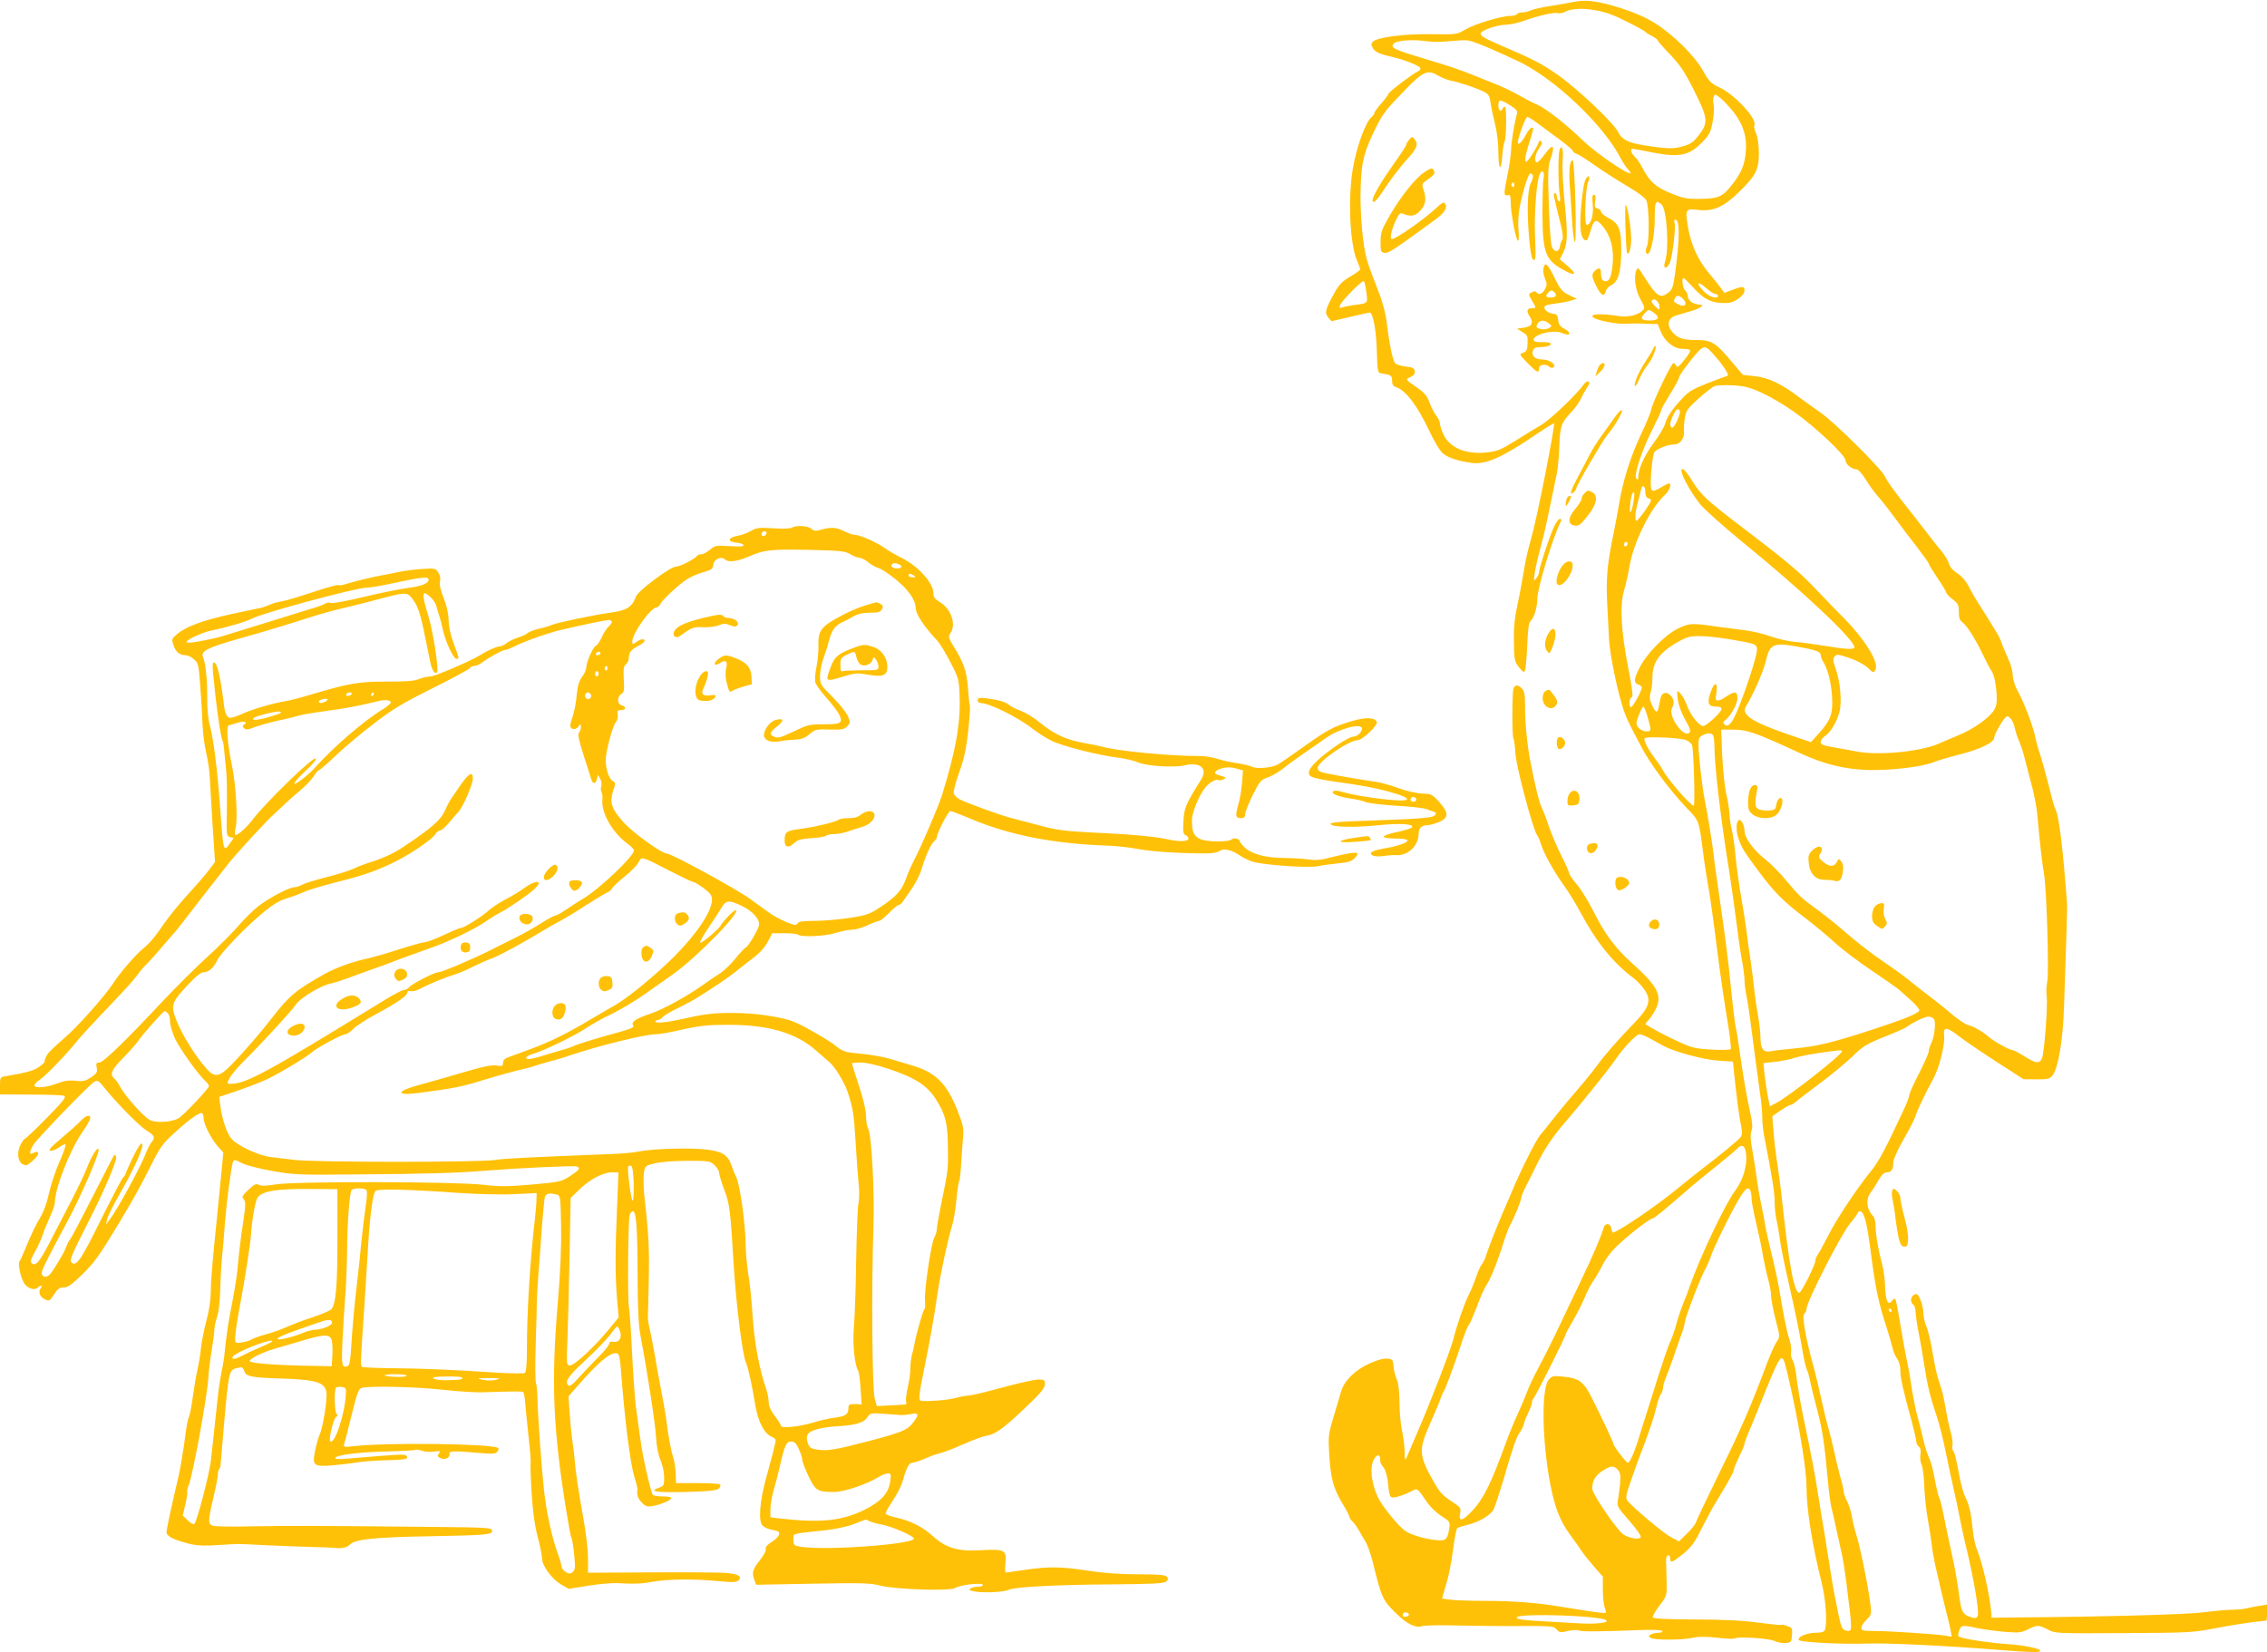 <?xml version="1.0" standalone="no"?>
<!DOCTYPE svg PUBLIC "-//W3C//DTD SVG 20010904//EN"
 "http://www.w3.org/TR/2001/REC-SVG-20010904/DTD/svg10.dtd">
<svg version="1.0" xmlns="http://www.w3.org/2000/svg"
 width="1280pt" height="933pt" viewBox="0 0 1280 933"
 preserveAspectRatio="xMidYMid meet">
<g transform="translate(0,933) scale(0.1,-0.1)"
fill="#ffc107" stroke="none">
<path d="M8895 9321 c-22 -5 -83 -15 -136 -24 -54 -8 -106 -20 -117 -26 -12
-6 -32 -11 -46 -11 -14 0 -28 -4 -31 -10 -3 -5 -21 -10 -38 -10 -51 0 -201
-46 -254 -77 -47 -28 -50 -28 -193 -26 -150 2 -302 -17 -328 -42 -11 -10 -11
-17 -2 -34 12 -24 38 -36 109 -52 69 -15 161 -52 161 -65 0 -7 -6 -14 -14 -17
-24 -9 -166 -117 -166 -126 0 -4 -18 -29 -40 -54 -22 -25 -40 -49 -40 -55 0
-5 -7 -15 -16 -23 -34 -28 -86 -171 -106 -294 -28 -169 -16 -422 23 -514 10
-24 19 -47 19 -52 0 -4 -25 -23 -57 -41 -45 -27 -63 -45 -89 -93 -51 -92 -56
-110 -35 -137 l19 -22 103 24 c57 14 108 25 113 25 18 0 37 -101 40 -220 3
-108 5 -120 22 -123 59 -9 64 -12 64 -42 0 -20 6 -31 20 -35 56 -18 121 -102
190 -248 23 -49 53 -101 67 -117 24 -30 85 -52 173 -64 77 -11 173 31 359 158
56 38 103 67 105 65 8 -10 -98 -547 -128 -647 -14 -46 -33 -127 -41 -180 -9
-54 -25 -142 -37 -197 -16 -73 -22 -129 -20 -209 1 -101 3 -111 28 -143 20
-26 29 -32 34 -22 4 8 10 72 13 143 4 99 9 132 20 141 18 13 37 77 37 123 0
60 89 353 132 435 6 12 5 17 -5 17 -7 0 -23 -23 -36 -52 -28 -64 -81 -227 -81
-248 0 -9 -7 -25 -16 -36 -14 -18 -15 -16 -9 26 3 25 17 88 31 140 26 99 28
107 64 280 12 58 26 125 31 150 5 25 11 90 13 145 4 118 11 137 66 196 23 24
49 60 57 79 9 19 24 47 34 62 13 18 16 29 8 33 -6 4 -17 -2 -24 -12 -41 -59
-191 -202 -242 -232 -32 -19 -100 -60 -150 -92 -81 -50 -101 -58 -161 -64
-117 -12 -206 26 -242 102 -11 24 -20 51 -20 62 0 10 -10 30 -21 45 -12 15
-29 48 -38 74 -13 36 -28 54 -68 82 -70 48 -69 48 -39 61 19 9 26 19 24 33 -2
17 -12 22 -50 26 -27 3 -54 12 -60 18 -14 14 -33 105 -48 229 -6 51 -23 116
-44 170 -54 138 -67 175 -77 223 -19 90 -31 258 -26 380 4 139 20 197 86 330
41 82 57 102 178 226 92 93 116 102 177 65 17 -10 47 -22 66 -26 50 -10 138
-39 182 -60 33 -16 38 -24 44 -64 3 -25 15 -79 25 -120 11 -44 19 -109 19
-157 0 -102 16 -119 22 -25 3 37 9 74 13 81 10 17 13 190 3 196 -5 3 -11 -2
-14 -10 -8 -22 -24 -10 -24 18 0 36 9 37 62 4 41 -25 48 -34 43 -52 -13 -41
-33 -162 -33 -201 -1 -22 -7 -74 -15 -115 -30 -150 -30 -147 6 -141 4 0 7 -20
7 -45 0 -57 30 -214 41 -214 5 0 6 27 3 59 -4 33 -1 89 6 128 16 86 49 193 60
193 19 0 20 -21 4 -52 -20 -39 -24 -163 -9 -327 7 -74 14 -106 24 -109 12 -4
13 18 8 141 -5 134 10 318 29 348 14 24 26 6 19 -28 -4 -21 -6 -114 -6 -207 2
-223 17 -259 139 -321 51 -25 52 -9 3 33 l-44 38 16 31 c28 53 30 104 12 283
-10 97 -15 203 -12 241 6 65 -4 98 -17 63 -9 -23 -9 -193 0 -250 5 -34 4 -45
-5 -40 -6 4 -11 16 -11 27 0 10 -5 19 -10 19 -6 0 -8 -10 -5 -22 10 -47 24
-105 40 -167 9 -39 12 -68 6 -75 -5 -6 -11 -22 -13 -36 -4 -35 -33 -37 -46 -3
-6 15 -14 123 -17 238 -6 178 -5 217 9 255 29 84 15 94 -35 25 -18 -25 -37
-44 -43 -42 -16 6 -8 48 15 80 14 20 18 32 11 39 -7 7 -12 3 -17 -12 -4 -12
-21 -43 -38 -68 -27 -40 -32 -44 -35 -25 -2 11 9 56 23 98 14 43 24 80 21 82
-9 9 -26 -9 -46 -48 -18 -33 -40 -52 -40 -33 0 25 44 144 53 144 7 0 39 -21
72 -46 33 -24 88 -66 123 -91 34 -26 62 -50 62 -55 0 -5 11 -13 24 -18 13 -4
61 -35 107 -68 46 -32 127 -84 180 -115 57 -33 99 -65 105 -79 15 -35 18 -225
3 -259 -8 -22 -9 -33 -1 -41 19 -19 46 97 45 200 0 94 5 105 37 79 32 -25 46
-255 20 -329 -12 -37 12 -39 28 -3 15 32 35 201 27 226 -4 11 -2 19 4 19 26 0
26 -102 -1 -303 -10 -74 -16 -92 -36 -108 -47 -37 -66 -25 -134 81 -39 63 -41
64 -50 40 -15 -38 -2 -117 27 -165 22 -39 23 -45 10 -58 -26 -26 -83 -40 -133
-32 -106 17 -178 12 -142 -10 25 -16 126 -35 173 -33 29 1 82 2 120 0 l67 -2
16 -40 c23 -58 75 -100 124 -100 21 0 41 -3 43 -8 3 -4 -12 -29 -34 -56 -30
-37 -40 -44 -45 -32 -3 9 -10 16 -15 16 -12 0 -118 -221 -126 -263 -3 -18 -30
-82 -59 -143 -56 -117 -104 -269 -123 -394 -7 -41 -21 -115 -31 -165 -36 -173
-43 -256 -35 -402 4 -76 8 -163 10 -193 3 -69 38 -250 69 -355 23 -80 33 -101
113 -252 50 -97 168 -254 256 -345 71 -73 69 -68 92 -243 8 -66 20 -142 25
-170 11 -55 33 -209 55 -385 17 -137 40 -294 65 -445 9 -60 15 -114 12 -119
-3 -5 -51 -6 -107 -3 -91 5 -112 10 -186 44 -67 30 -164 82 -188 99 -1 2 6 13
18 25 12 13 30 41 41 63 36 75 8 129 -134 256 -96 87 -154 164 -217 290 -29
58 -72 128 -96 156 -24 28 -43 56 -43 63 0 6 -20 52 -45 101 -25 49 -57 125
-71 167 -14 43 -33 91 -41 107 -13 25 -35 118 -64 266 -16 83 -29 216 -28 299
0 65 -3 87 -17 102 -21 23 -40 24 -48 2 -9 -22 -9 -270 -1 -283 4 -6 9 -45 12
-88 4 -74 99 -427 121 -456 5 -6 15 -29 22 -51 17 -55 74 -157 130 -235 26
-36 69 -105 95 -155 90 -167 184 -283 298 -368 21 -16 49 -46 63 -67 39 -59
27 -98 -57 -185 -97 -100 -168 -182 -214 -245 -22 -30 -78 -99 -125 -153 -47
-54 -104 -124 -128 -155 -24 -31 -54 -68 -66 -82 -22 -25 -110 -199 -158 -315
-14 -33 -40 -94 -58 -135 -36 -84 -77 -190 -91 -234 -4 -16 -15 -36 -22 -45
-8 -9 -22 -41 -32 -71 -10 -30 -29 -76 -42 -101 -26 -52 -69 -177 -88 -254
-14 -57 -128 -353 -205 -530 -28 -66 -55 -129 -60 -140 -6 -14 -9 -4 -9 37 -1
31 -7 85 -15 120 -8 35 -14 107 -14 160 -1 65 -6 108 -16 130 -8 18 -16 51
-18 73 -3 37 -5 40 -36 43 -21 2 -57 -8 -103 -29 -80 -37 -140 -97 -157 -157
-6 -20 -25 -84 -42 -142 -30 -99 -31 -111 -25 -212 8 -136 24 -193 74 -277 23
-37 41 -72 41 -78 0 -6 7 -16 16 -24 8 -7 24 -29 35 -48 11 -20 29 -50 39 -67
11 -17 29 -68 41 -115 48 -197 56 -215 126 -284 67 -67 115 -90 156 -77 12 4
101 6 197 3 96 -2 258 -4 359 -3 172 1 185 -1 200 -19 15 -18 21 -19 64 -9 27
6 53 7 60 3 12 -7 116 -7 339 2 78 3 129 1 133 -5 4 -6 -6 -10 -22 -10 -15 0
-35 -5 -43 -10 -13 -9 -13 -11 0 -19 19 -13 173 -13 235 0 34 8 78 8 140 1 49
-6 94 -7 100 -4 19 12 189 1 223 -14 18 -8 47 -14 65 -12 30 3 32 6 35 44 3
38 1 43 -27 52 -16 6 -31 9 -33 6 -2 -2 -60 4 -129 13 -85 12 -198 18 -358 18
-167 1 -236 4 -239 13 -2 6 15 36 38 66 42 55 42 55 40 138 -1 46 -2 96 -3
112 -1 16 4 31 11 33 7 3 12 -4 12 -16 0 -30 11 -26 74 25 46 38 65 64 104
143 27 53 62 119 79 146 78 128 103 174 103 187 0 7 14 40 30 73 16 33 30 65
30 72 0 6 10 33 21 60 12 26 38 91 59 143 93 233 115 280 130 280 13 0 19 -24
57 -195 50 -233 83 -442 83 -531 0 -126 32 -330 85 -539 24 -96 33 -231 19
-269 -4 -11 -19 -16 -51 -16 -52 0 -111 -26 -95 -42 12 -12 253 -24 382 -19
121 4 434 -11 775 -38 153 -12 205 -13 205 -3 0 13 -88 31 -185 38 -92 6 -236
27 -267 39 -14 5 -15 12 -6 36 11 33 14 34 105 15 37 -8 107 -17 156 -21 77
-6 92 -4 127 14 51 26 61 26 113 -1 41 -22 47 -22 428 -20 369 2 393 3 520 28
74 14 168 29 209 34 41 5 76 9 78 9 1 1 2 21 2 45 l0 45 -37 -6 c-21 -3 -54
-9 -73 -14 -19 -5 -58 -9 -87 -9 -29 0 -103 -7 -165 -15 -97 -12 -558 -25
-1098 -29 l-95 -1 -2 30 c-8 98 -50 282 -80 353 -9 20 -20 71 -24 112 -9 92
-21 146 -42 185 -9 17 -23 66 -32 110 -8 44 -18 94 -22 110 -3 17 -10 35 -15
42 -5 7 -7 20 -4 30 3 10 -1 43 -9 73 -9 30 -22 93 -30 140 -8 47 -19 96 -24
110 -11 27 -32 103 -37 135 -2 11 -10 56 -18 100 -8 44 -21 97 -30 117 -9 21
-16 54 -16 74 0 21 -8 54 -17 75 -14 32 -19 36 -35 28 -21 -11 -24 -44 -5 -56
6 -4 13 -24 13 -43 1 -19 8 -71 17 -115 9 -44 23 -127 32 -185 18 -116 33
-178 71 -290 14 -41 36 -129 49 -195 14 -66 33 -158 44 -205 11 -47 27 -123
36 -170 9 -47 23 -110 30 -140 48 -195 81 -389 72 -414 -5 -13 -13 -15 -29
-11 -57 17 -64 28 -77 132 -7 54 -21 136 -31 183 -24 110 -50 232 -62 295 -6
28 -14 58 -19 68 -5 10 -16 57 -25 105 -8 48 -23 103 -33 122 -9 19 -23 62
-30 95 -7 33 -22 90 -32 127 -11 37 -26 114 -35 170 -8 57 -21 130 -29 163 -7
33 -23 121 -35 195 -12 74 -25 139 -28 144 -3 5 -11 1 -19 -9 -22 -31 -36 -3
-39 77 -1 40 -8 98 -17 128 -22 82 -37 171 -37 217 0 23 -6 48 -13 55 -39 38
-44 100 -12 138 7 8 25 36 40 63 20 34 33 47 50 47 25 0 35 17 35 58 0 15 27
74 60 132 34 58 63 116 66 130 7 26 58 133 100 209 33 59 67 195 61 243 -7 51
15 51 83 -3 28 -22 122 -86 208 -142 l157 -101 74 -1 c67 0 75 2 92 25 31 42
57 200 63 385 15 430 19 571 17 585 -1 8 -6 69 -11 135 -17 212 -38 367 -54
394 -5 7 -21 63 -36 126 -16 62 -38 144 -50 181 -13 38 -26 87 -30 109 -12 57
-63 191 -95 248 -16 27 -29 67 -30 90 -1 23 -10 60 -20 82 -32 74 -43 100 -49
119 -7 20 -24 49 -108 182 -27 41 -59 96 -72 122 -15 30 -40 59 -65 75 -25 16
-43 38 -47 55 -4 15 -22 45 -40 67 -19 22 -62 77 -96 122 -35 45 -96 124 -137
175 -40 51 -80 108 -88 127 -18 42 -287 309 -365 362 -32 22 -87 62 -124 89
-96 73 -170 108 -248 116 l-65 7 -68 80 c-88 104 -109 117 -198 117 -77 0
-108 12 -138 52 -28 37 -17 73 25 86 18 5 59 17 91 27 53 16 76 35 42 35 -31
0 -65 23 -65 45 0 13 -7 28 -15 35 -14 12 -22 70 -9 70 3 0 26 -23 51 -50 65
-73 110 -94 195 -91 42 1 98 42 98 72 0 23 -12 24 -69 2 l-45 -17 -20 28 c-12
16 -40 52 -64 80 -62 73 -101 156 -119 252 -20 111 -17 117 51 109 85 -11 145
14 228 94 99 95 119 131 119 224 0 45 -6 89 -15 112 -9 20 -13 41 -11 46 21
33 -110 176 -198 216 -46 21 -57 33 -92 94 -48 86 -169 205 -275 271 -49 30
-115 59 -188 82 -123 39 -195 49 -257 37z m205 -74 c46 -17 184 -88 190 -97 3
-4 20 -15 38 -24 17 -9 32 -20 32 -24 0 -4 31 -40 70 -80 56 -59 82 -97 135
-203 79 -157 81 -181 28 -251 -31 -40 -47 -52 -91 -64 -55 -16 -90 -15 -222 6
-88 14 -124 33 -144 75 -24 50 -228 243 -339 321 -94 66 -141 90 -342 176 -74
32 -95 45 -95 59 0 16 93 49 139 49 25 1 71 10 101 21 81 29 172 51 194 45 11
-3 29 0 40 6 52 29 170 22 266 -15z m-920 -150 c41 4 88 7 104 5 26 -2 104
-33 211 -82 22 -11 51 -24 65 -30 206 -92 496 -365 593 -558 11 -20 28 -47 40
-59 72 -78 -158 70 -258 166 -100 96 -204 177 -260 202 -26 11 -73 36 -104 54
-31 18 -92 47 -136 64 -44 18 -102 41 -130 52 -58 24 -125 46 -250 84 -188 56
-206 65 -186 89 15 18 112 25 186 13 28 -4 84 -4 125 0z m1612 -405 c54 -71
74 -143 64 -230 -8 -68 -24 -106 -71 -168 -56 -74 -79 -85 -182 -87 -79 -1
-96 2 -170 32 -86 35 -119 65 -161 146 -11 22 -29 49 -41 59 -20 19 -29 46
-13 46 4 0 54 -9 112 -21 156 -30 209 -18 286 63 35 36 44 53 54 110 7 37 9
79 6 94 -4 14 -4 35 -1 45 7 20 8 19 38 -4 18 -14 53 -52 79 -85z m-1242 -408
c0 -8 -5 -12 -10 -9 -6 4 -8 11 -5 16 9 14 15 11 15 -7z m-835 -606 c8 -63 11
-61 -75 -71 -19 -3 -45 -8 -58 -12 -19 -6 -21 -5 -16 11 10 27 127 145 135
136 4 -4 10 -33 14 -64z m1970 -8 c8 0 15 -4 15 -10 0 -21 -46 -8 -77 22 -48
46 -42 68 7 24 22 -20 47 -36 55 -36z m-180 -30 c25 -28 7 -47 -26 -30 -32 17
-30 15 -23 34 8 22 27 20 49 -4z m-147 -12 c7 -7 12 -21 12 -32 0 -18 -1 -18
-25 4 -13 12 -22 27 -19 31 7 12 18 11 32 -3z m-20 -64 c37 -26 28 -44 -23
-44 -49 0 -56 11 -28 42 20 22 23 22 51 2z m348 -248 c22 -24 47 -58 57 -75
18 -30 18 -31 0 -37 -10 -3 -59 -21 -109 -41 -69 -27 -101 -45 -130 -77 -61
-64 -91 -108 -102 -147 -5 -20 -34 -70 -65 -110 -52 -70 -87 -148 -87 -193 0
-14 -3 -17 -11 -9 -16 16 31 160 91 278 27 54 50 103 50 109 0 7 23 47 50 91
28 44 50 86 50 93 0 8 30 52 67 98 76 93 76 93 139 20z m257 -202 c45 -20 128
-68 183 -107 122 -86 294 -248 294 -276 0 -22 35 -51 62 -51 10 0 31 -24 52
-57 19 -32 51 -75 70 -97 19 -21 61 -74 93 -118 32 -44 88 -118 126 -166 37
-48 67 -90 67 -95 0 -4 23 -41 50 -82 28 -41 50 -78 50 -83 0 -5 16 -22 35
-36 31 -24 35 -32 35 -71 0 -31 5 -48 18 -57 27 -19 73 -92 117 -183 21 -44
44 -87 50 -95 15 -18 28 -87 29 -152 1 -33 -5 -55 -20 -75 -34 -45 -113 -100
-194 -134 -41 -17 -93 -39 -115 -49 -103 -45 -343 -68 -465 -43 -30 6 -88 16
-127 23 -59 10 -73 15 -73 30 0 10 11 25 24 33 31 21 63 73 81 132 16 56 7
175 -22 254 -14 40 -15 52 -4 64 11 14 20 13 84 -9 42 -14 84 -37 103 -55 31
-30 32 -30 43 -11 23 44 -68 186 -208 322 -25 25 -75 77 -111 115 -98 105
-168 165 -400 342 -233 177 -264 205 -316 288 -33 53 -51 72 -58 65 -14 -14
43 -121 104 -198 25 -30 131 -125 235 -210 334 -271 635 -554 635 -596 0 -16
-45 -13 -180 9 -47 8 -115 17 -153 20 -37 3 -99 17 -138 31 -39 14 -105 30
-147 35 -42 5 -108 14 -147 19 -156 23 -165 22 -232 -10 -73 -36 -178 -143
-217 -223 -31 -61 -33 -84 -6 -92 11 -3 20 -11 20 -17 0 -20 -54 -117 -62
-112 -13 8 -9 52 5 57 9 3 4 44 -21 173 -40 208 -47 345 -22 430 10 32 23 93
30 134 24 140 118 330 204 409 24 23 36 61 19 61 -5 0 -23 -9 -41 -20 -62 -38
-66 -33 -59 81 4 56 12 108 18 116 17 20 76 43 110 43 35 0 62 36 57 77 -1 15
1 49 5 74 7 40 16 53 79 110 39 35 81 67 92 70 12 4 56 5 99 3 63 -3 95 -11
160 -40z m-459 -103 c9 -14 -32 -103 -44 -96 -14 9 -12 29 7 70 17 35 27 43
37 26z m-194 -461 c0 -20 6 -31 20 -35 19 -6 17 -10 -20 -66 -23 -32 -45 -59
-50 -59 -11 0 -7 52 8 105 6 22 14 53 17 68 7 35 25 26 25 -13z m-66 -47 c-10
-70 -27 -91 -20 -25 5 51 12 72 22 72 3 0 2 -21 -2 -47z m-34 -242 c0 -6 -4
-13 -10 -16 -5 -3 -10 1 -10 9 0 9 5 16 10 16 6 0 10 -4 10 -9z m595 -544
c121 -21 130 -24 135 -47 4 -15 -13 -79 -45 -175 -77 -226 -109 -285 -139
-255 -8 8 -7 15 5 23 31 24 69 92 69 124 0 41 -15 42 -66 8 -41 -28 -61 -28
-56 1 15 82 -5 97 -30 23 -21 -60 -13 -79 33 -79 18 0 29 -5 29 -14 0 -17 -85
-96 -104 -96 -22 0 -72 63 -91 116 -10 27 -27 58 -38 69 -19 20 -19 20 -14
-33 4 -33 19 -75 42 -116 29 -52 33 -65 22 -75 -33 -27 -119 97 -97 139 15 29
12 55 -10 75 -24 22 -48 14 -55 -20 -3 -14 -7 -36 -10 -50 -7 -34 -17 -31 -37
13 -14 30 -16 45 -8 72 6 19 10 56 10 83 0 60 18 103 61 144 34 32 109 77 145
86 41 10 125 5 249 -16z m361 -38 c106 -19 134 -29 134 -47 0 -10 6 -26 13
-37 26 -40 45 -112 51 -195 6 -100 -6 -136 -76 -213 l-43 -48 -143 49 c-192
67 -252 107 -224 153 43 70 100 200 113 259 21 93 43 103 175 79z m-843 -399
c22 -77 22 -80 -7 -80 -27 0 -56 24 -56 46 0 20 31 94 39 94 4 0 15 -27 24
-60z m2072 -57 c4 -20 15 -55 25 -77 10 -23 26 -72 35 -111 10 -38 23 -90 30
-115 18 -63 35 -147 39 -200 12 -138 27 -272 37 -325 15 -87 29 -565 18 -611
-5 -22 -6 -57 -3 -79 7 -50 -13 -315 -26 -349 -13 -35 -34 -32 -100 9 -30 19
-59 35 -66 35 -17 0 -106 49 -134 74 -32 29 -88 61 -121 69 -14 4 -50 28 -81
54 -30 26 -88 73 -128 103 -40 30 -96 74 -124 97 -28 23 -96 72 -151 109 -55
37 -141 104 -192 148 -51 45 -125 105 -165 134 -97 70 -112 84 -186 174 -35
42 -89 96 -120 120 -61 47 -112 118 -112 156 0 13 -5 32 -10 43 -29 53 -48
-16 -24 -86 18 -53 30 -73 118 -191 83 -111 136 -165 251 -252 55 -42 134
-107 175 -145 41 -38 136 -110 210 -159 74 -50 144 -99 155 -109 11 -10 42
-38 69 -62 27 -24 46 -49 43 -54 -12 -18 -87 -49 -262 -106 -223 -73 -316 -96
-439 -107 -55 -5 -116 -12 -135 -16 -44 -9 -61 12 -61 77 0 26 -6 82 -14 125
-8 44 -17 108 -21 144 -3 36 -12 108 -20 160 -8 52 -19 131 -24 175 -6 44 -19
130 -30 190 -11 61 -25 162 -31 225 -6 63 -16 133 -22 155 -6 22 -12 63 -13
91 -2 28 -10 80 -19 115 -8 35 -18 130 -22 212 l-6 147 58 0 c90 0 128 -13
394 -136 130 -59 241 -87 373 -92 127 -4 311 17 377 45 19 8 87 28 150 44 115
30 190 67 190 94 0 15 35 80 58 108 14 16 17 16 33 1 9 -8 20 -32 24 -51z
m-1701 -49 c3 -9 6 -34 6 -57 0 -110 35 -408 85 -717 14 -91 32 -219 40 -285
8 -66 21 -156 29 -200 9 -44 15 -97 16 -118 0 -21 4 -57 9 -80 5 -23 14 -78
20 -122 17 -132 51 -386 61 -458 6 -37 10 -89 10 -116 0 -26 5 -73 10 -102 45
-229 60 -322 60 -374 0 -33 5 -79 10 -102 6 -24 15 -75 20 -115 6 -40 26 -142
46 -228 47 -208 61 -278 80 -389 8 -52 20 -103 25 -113 5 -9 14 -39 19 -65 5
-27 23 -100 40 -163 30 -116 40 -178 60 -395 6 -66 15 -136 20 -155 5 -19 17
-69 25 -110 9 -41 23 -104 31 -140 9 -36 22 -119 30 -185 34 -272 34 -270 -1
-263 -23 4 -30 19 -45 93 -7 33 -16 80 -21 105 -5 25 -16 88 -24 140 -8 52
-24 151 -35 220 -12 69 -28 168 -36 220 -20 124 -34 199 -77 405 -20 94 -39
204 -43 245 -4 41 -14 85 -22 98 -8 12 -12 34 -9 49 3 14 -2 45 -9 67 -8 22
-21 79 -30 126 -8 47 -22 123 -30 170 -8 47 -28 137 -44 200 -15 63 -31 135
-35 160 -3 25 -13 72 -20 105 -7 33 -19 98 -25 145 -6 47 -18 121 -26 166 -11
58 -12 88 -5 107 8 21 6 48 -8 110 -18 78 -38 195 -61 357 -5 41 -14 95 -20
120 -5 25 -16 117 -25 205 -17 174 -31 285 -71 560 -15 99 -28 195 -29 213 -4
40 -31 213 -50 307 -16 83 -35 254 -35 311 0 33 5 43 23 52 32 16 54 14 61 -4z
m-152 -24 c15 -7 30 -20 32 -29 9 -34 18 -341 9 -341 -17 0 -147 149 -173 199
-6 13 -28 44 -47 70 -37 48 -64 101 -57 112 7 12 208 3 236 -11z m1397 -1574
c13 -16 4 -99 -15 -138 -8 -15 -14 -35 -14 -45 0 -10 -25 -66 -55 -125 -30
-58 -55 -113 -55 -122 0 -9 -13 -44 -29 -78 -104 -224 -144 -300 -191 -356
-79 -98 -192 -268 -239 -362 -24 -46 -49 -93 -57 -104 -8 -11 -14 -27 -14 -35
0 -23 -79 -181 -91 -181 -29 0 -59 161 -99 540 -6 58 -18 143 -25 190 -8 47
-17 126 -21 176 l-7 91 46 32 c25 17 50 31 55 31 6 0 21 9 34 20 12 11 75 59
138 106 63 47 144 114 180 149 58 57 78 69 179 110 63 25 120 50 127 56 26 21
100 58 120 58 12 1 27 -5 33 -13z m-1601 -111 c26 -14 58 -32 72 -40 60 -33
227 -79 310 -84 l85 -6 6 -65 c12 -115 28 -244 39 -294 8 -37 7 -54 -2 -67
-12 -17 -113 -100 -223 -184 -29 -22 -85 -67 -125 -100 -117 -98 -348 -255
-374 -255 -2 0 -6 10 -8 22 -4 31 -34 35 -43 6 -16 -53 -58 -152 -130 -303
-42 -88 -90 -187 -105 -220 -51 -108 -91 -189 -137 -275 -25 -47 -53 -107 -63
-135 -10 -27 -34 -84 -53 -125 -19 -41 -46 -106 -60 -145 -85 -236 -130 -328
-194 -396 -55 -59 -78 -64 -69 -16 6 31 3 35 -42 65 -58 38 -72 52 -111 122
-79 139 -81 175 -21 310 23 52 50 115 59 140 9 25 20 51 25 58 10 16 60 153
93 252 26 79 36 105 53 130 5 8 24 53 42 100 17 47 39 96 49 110 26 39 65 135
105 265 9 28 23 64 32 80 25 46 62 138 62 153 0 7 13 39 29 70 16 31 44 86 61
122 43 86 86 150 159 235 94 109 243 295 281 350 45 67 119 145 137 145 7 0
35 -11 61 -25z m1082 -72 c0 -19 -297 -252 -370 -291 l-37 -19 -12 58 c-6 32
-14 87 -18 122 l-6 64 64 7 c35 4 85 13 110 22 25 8 88 21 140 28 116 17 129
18 129 9z m-546 -555 c18 -68 -6 -163 -58 -233 -56 -75 -199 -377 -254 -535
-8 -25 -26 -72 -40 -105 -13 -33 -30 -85 -38 -115 -8 -30 -23 -73 -33 -95 -11
-22 -42 -114 -71 -205 -28 -91 -58 -185 -66 -210 -9 -25 -24 -76 -36 -114 -26
-89 -55 -156 -67 -156 -9 0 -81 94 -81 106 0 8 -58 132 -117 250 -51 104 -76
122 -174 131 -51 5 -57 3 -76 -20 -41 -53 -36 -351 11 -592 26 -132 55 -205
110 -280 28 -38 59 -82 68 -96 9 -15 40 -52 67 -84 l51 -58 0 -73 c0 -40 5
-85 10 -100 6 -15 8 -29 6 -32 -3 -2 -51 3 -108 12 -57 9 -130 21 -163 26
-124 20 -259 30 -402 30 -81 0 -171 3 -199 6 l-52 7 9 31 c29 95 41 152 54
251 8 60 18 112 23 116 4 3 30 12 57 18 66 16 132 55 149 89 7 15 32 90 55
167 56 191 71 236 92 266 10 14 21 37 24 52 4 15 16 44 26 64 10 21 19 45 19
55 0 9 4 19 9 22 9 6 181 349 181 361 0 4 18 37 39 73 22 37 52 96 67 132 15
36 37 79 49 95 12 17 36 57 53 91 19 38 53 82 94 119 70 65 175 145 190 145 8
0 64 46 223 184 22 19 86 71 141 115 56 45 107 88 114 96 18 22 37 18 44 -7z
m30 -234 c3 -9 6 -29 6 -45 0 -16 12 -78 26 -137 14 -59 32 -143 39 -187 8
-44 21 -105 30 -135 8 -30 15 -69 15 -87 0 -18 11 -77 25 -133 26 -99 26 -100
6 -127 -10 -16 -32 -64 -49 -108 -94 -251 -148 -377 -268 -620 -72 -148 -135
-279 -138 -290 -3 -12 -26 -41 -51 -65 l-45 -44 -46 24 c-43 23 -209 163 -244
204 -12 16 -11 28 15 104 16 48 52 148 81 222 28 74 57 162 64 195 7 33 19 69
26 80 8 11 14 28 14 38 0 11 6 33 13 50 8 18 25 66 40 107 43 124 50 144 58
165 4 11 10 34 13 52 6 38 90 255 116 299 9 17 23 48 30 70 16 49 103 227 155
317 39 67 58 81 69 51z m649 -166 c8 -29 22 -114 31 -188 26 -199 43 -281 91
-425 12 -38 26 -86 30 -105 4 -19 16 -47 26 -62 12 -16 19 -43 19 -69 0 -41
13 -99 66 -294 13 -49 24 -97 24 -106 0 -9 6 -22 14 -28 10 -8 13 -23 9 -45
-3 -18 0 -43 6 -55 7 -12 14 -67 16 -124 2 -56 11 -138 19 -182 8 -44 18 -107
22 -140 3 -33 13 -87 20 -120 25 -112 51 -220 66 -280 9 -33 19 -75 22 -93 l6
-34 -38 6 c-56 9 -317 26 -399 26 -64 0 -73 2 -73 18 0 10 13 31 29 46 25 24
28 33 24 69 -9 88 -56 325 -78 397 -13 41 -26 95 -29 118 -4 24 -15 61 -26 83
-11 21 -20 46 -20 55 0 9 -8 47 -19 83 -10 36 -26 102 -35 146 -10 44 -22 95
-28 114 -11 36 -27 101 -57 236 -10 44 -23 98 -29 120 -49 174 -70 299 -53
309 6 4 11 15 11 25 0 39 193 418 245 481 25 30 45 58 45 62 0 5 6 8 14 8 9 0
20 -20 29 -52z m147 -508 c0 -5 -2 -10 -4 -10 -3 0 -8 5 -11 10 -3 6 -1 10 4
10 6 0 11 -4 11 -10z m-2888 -832 c0 -7 2 -18 2 -25 1 -6 9 -19 18 -30 9 -10
19 -43 23 -73 11 -100 11 -100 48 -94 17 4 52 16 76 28 49 24 37 31 102 -62
17 -24 52 -57 79 -74 46 -29 48 -32 43 -67 -10 -65 -19 -73 -71 -68 -61 5
-144 29 -176 51 -37 23 -135 144 -156 191 -32 69 -44 145 -31 193 11 39 39 59
43 30z m1343 -68 c14 -16 16 -30 12 -82 -4 -35 -9 -77 -13 -94 -5 -28 1 -39
66 -112 41 -47 68 -86 64 -93 -9 -15 -65 -5 -98 16 -37 25 -176 229 -176 259
0 43 18 74 57 100 47 30 65 32 88 6z m-1181 -821 c-7 -11 -34 -12 -34 -1 0 14
11 21 26 15 8 -3 11 -9 8 -14z m1113 -27 c27 -16 -60 -25 -164 -18 -48 3 -135
8 -193 11 -117 6 -156 13 -145 23 23 23 457 9 502 -16z"/>
<path d="M9882 4875 c-7 -14 -12 -48 -12 -75 0 -41 4 -52 26 -69 34 -27 103
-28 133 -3 24 19 43 73 32 91 -10 16 -28 -5 -33 -39 -2 -20 -9 -25 -42 -27
-22 -1 -48 3 -58 8 -20 11 -21 33 -6 114 5 30 -26 30 -40 0z"/>
<path d="M10230 4525 c-19 -20 -22 -31 -17 -72 6 -58 41 -93 90 -91 17 0 41
-2 52 -5 30 -10 43 4 50 48 4 27 2 46 -8 59 -14 19 -15 19 -26 -2 -15 -29 -43
-28 -78 2 -25 22 -27 27 -15 46 26 42 -11 54 -48 15z"/>
<path d="M10587 4212 c-10 -10 -17 -35 -17 -55 0 -28 6 -40 29 -56 27 -19 29
-20 44 -3 13 15 14 20 2 42 -9 15 -12 38 -9 58 5 27 3 32 -13 32 -11 0 -27 -8
-36 -18z"/>
<path d="M7957 8542 c-9 -10 -17 -23 -17 -29 0 -6 -32 -55 -71 -109 -68 -96
-119 -182 -119 -204 0 -27 25 -3 73 73 30 45 81 112 115 150 63 69 72 90 49
121 -12 16 -14 16 -30 -2z"/>
<path d="M8864 8395 c-4 -21 -4 -76 0 -124 3 -47 9 -135 13 -194 3 -59 10
-110 15 -113 12 -8 0 448 -12 460 -5 5 -12 -7 -16 -29z"/>
<path d="M8040 8356 c-50 -34 -131 -136 -192 -241 -47 -81 -52 -96 -53 -150 0
-55 2 -60 23 -63 21 -3 49 15 278 182 61 44 79 72 63 97 -6 11 -18 4 -51 -27
-65 -61 -226 -174 -249 -174 -14 0 -3 52 23 108 16 33 24 42 37 36 41 -18 67
-15 93 9 35 33 44 69 28 118 -12 36 -12 41 6 54 52 37 57 43 51 59 -8 21 -16
20 -57 -8z"/>
<path d="M8951 8314 c-15 -35 -33 -212 -27 -276 4 -47 20 -73 37 -63 3 3 12
25 19 50 19 67 32 73 69 28 46 -55 65 -129 56 -219 -7 -74 -22 -101 -50 -90
-9 3 -15 18 -15 34 0 38 -9 46 -32 25 -23 -21 -23 -33 4 -87 26 -53 45 -65 54
-32 3 13 17 29 30 35 40 18 57 73 58 191 1 124 -12 159 -74 190 -22 11 -40 27
-40 34 0 8 -9 16 -20 19 -16 4 -18 11 -13 41 4 26 2 36 -7 36 -10 0 -11 -14
-7 -57 6 -57 -11 -113 -34 -113 -15 0 -8 208 8 242 7 15 9 29 4 32 -4 3 -13
-6 -20 -20z"/>
<path d="M9178 8043 c2 -76 6 -140 9 -143 11 -12 23 30 23 79 0 59 -19 181
-30 194 -4 5 -5 -54 -2 -130z"/>
<path d="M8715 7817 c-4 -13 0 -40 8 -59 12 -30 13 -38 0 -61 -14 -27 -37 -35
-48 -17 -4 7 -13 6 -26 -1 -20 -10 -20 -10 0 -45 26 -43 26 -44 2 -44 -29 0
-34 -16 -16 -44 26 -39 16 -60 -30 -66 l-40 -6 31 -19 c28 -17 31 -23 29 -64
-1 -36 -6 -46 -25 -53 -23 -9 -23 -9 25 -58 54 -55 65 -60 65 -30 0 22 38 28
57 9 6 -6 16 -8 23 -4 22 13 -20 45 -60 45 -43 0 -65 20 -55 50 5 15 15 20 43
20 40 0 71 14 54 23 -5 4 -26 6 -46 5 -20 -1 -39 2 -42 5 -30 29 94 69 151 48
38 -14 45 -14 45 -1 0 5 -13 16 -29 25 -22 11 -31 23 -33 47 -2 27 -8 34 -28
36 -30 5 -50 20 -50 38 0 8 20 15 58 19 31 4 72 11 91 17 l34 11 -44 21 c-38
18 -49 31 -81 96 -40 81 -54 94 -63 57z m64 -140 c14 -17 4 -27 -26 -27 -25 0
-29 10 -11 28 15 15 23 15 37 -1z m-34 -173 c17 -13 18 -16 5 -24 -17 -11 -42
-13 -64 -4 -12 5 -13 10 -5 25 12 23 37 24 64 3z"/>
<path d="M9336 7364 c-4 -10 -26 -47 -50 -83 -38 -58 -67 -131 -52 -131 3 0
14 21 25 46 11 25 32 59 45 75 24 29 52 96 43 105 -2 3 -7 -3 -11 -12z"/>
<path d="M9032 7268 c-5 -7 -13 -24 -17 -38 l-7 -25 26 24 c25 24 35 51 17 51
-5 0 -13 -6 -19 -12z"/>
<path d="M9119 6976 c-19 -27 -53 -74 -75 -105 -23 -31 -53 -78 -67 -106 -14
-27 -43 -84 -66 -125 -43 -80 -53 -112 -26 -90 8 7 15 17 15 22 0 15 152 276
175 302 35 39 87 125 83 138 -3 7 -20 -9 -39 -36z"/>
<path d="M8946 6544 c-9 -8 -16 -22 -16 -31 0 -8 -16 -33 -35 -56 -44 -51 -45
-90 -3 -95 22 -3 34 6 72 55 52 65 61 114 27 133 -25 13 -27 13 -45 -6z"/>
<path d="M8846 6514 c-3 -9 -6 -23 -6 -32 1 -12 5 -10 15 8 8 14 14 28 15 33
0 13 -18 7 -24 -9z"/>
<path d="M4470 6350 c-8 -5 -54 -7 -105 -3 -79 5 -94 3 -125 -15 -19 -11 -52
-24 -73 -27 -60 -11 -64 -35 -5 -40 17 -1 34 -7 36 -13 2 -8 -21 -10 -77 -6
-77 5 -83 4 -112 -20 -17 -14 -39 -26 -49 -26 -10 0 -21 -4 -25 -9 -10 -17
-97 -61 -119 -61 -31 0 -212 -135 -225 -168 -23 -61 -51 -79 -147 -92 -100
-14 -298 -56 -329 -69 -11 -5 -42 -15 -70 -21 -27 -6 -57 -17 -65 -24 -8 -8
-33 -19 -55 -26 -22 -7 -51 -21 -64 -31 -13 -11 -31 -19 -40 -19 -16 0 -72
-25 -111 -50 -55 -34 -256 -120 -280 -120 -17 0 -47 -7 -66 -15 -26 -11 -74
-14 -182 -14 -155 1 -216 -10 -439 -77 -46 -14 -104 -29 -130 -33 -77 -13
-195 -48 -252 -75 -29 -13 -60 -22 -67 -19 -14 5 -25 32 -29 68 -18 150 -37
237 -54 243 -11 4 -12 -8 -8 -59 18 -190 42 -362 54 -382 3 -5 7 -30 9 -55 2
-26 7 -76 11 -112 4 -36 5 -134 4 -218 -3 -148 -3 -153 18 -159 l21 -5 -21
-29 c-38 -54 -38 -56 -58 226 -14 192 -37 371 -57 442 -9 32 -15 93 -14 155 1
97 -9 194 -24 228 -14 33 27 54 209 105 123 34 271 79 430 130 39 12 113 32
165 44 52 12 136 33 186 47 145 39 160 40 184 13 39 -46 52 -83 85 -249 8 -41
19 -94 24 -118 9 -45 26 -71 38 -59 12 13 -19 220 -48 317 -41 135 -38 154 14
106 14 -13 29 -37 32 -53 4 -15 11 -39 16 -53 5 -14 13 -47 19 -75 15 -68 60
-165 76 -165 18 0 19 -3 -15 88 -18 49 -28 98 -28 132 -1 36 -10 78 -28 123
-18 45 -25 76 -21 93 5 17 1 35 -9 51 -16 24 -20 25 -93 20 -43 -3 -97 -10
-122 -15 -25 -6 -72 -15 -105 -21 -61 -11 -156 -35 -209 -51 -16 -5 -33 -7
-37 -4 -5 3 -69 -15 -143 -40 -73 -24 -151 -48 -172 -51 -22 -4 -48 -10 -59
-15 -42 -17 -61 -24 -80 -26 -11 -2 -81 -17 -155 -33 -154 -34 -250 -69 -299
-111 -32 -27 -33 -30 -21 -64 12 -38 35 -56 69 -56 11 0 32 -10 46 -23 25 -21
27 -30 36 -157 6 -74 11 -173 13 -220 2 -47 12 -116 21 -155 9 -38 18 -97 19
-130 2 -33 9 -155 16 -271 l14 -211 -31 -42 c-17 -23 -70 -85 -118 -137 -48
-52 -108 -126 -134 -163 -56 -82 -86 -118 -127 -151 -36 -29 -129 -136 -159
-184 -45 -72 -208 -256 -285 -321 -45 -38 -87 -79 -93 -90 -11 -19 -13 -24
-16 -42 -1 -5 -16 -18 -34 -30 -28 -19 -66 -30 -184 -50 -32 -5 -33 -7 -33
-54 l0 -49 173 -1 c94 0 180 -3 189 -7 14 -6 -5 -30 -98 -125 -63 -64 -119
-117 -123 -117 -5 0 -16 -16 -26 -36 -26 -56 -9 -114 34 -114 4 0 22 13 40 29
35 31 35 59 0 41 -25 -14 -25 4 -1 45 23 37 318 342 345 357 18 9 25 5 51 -28
70 -88 200 -220 241 -246 48 -30 53 -42 31 -67 -8 -9 -26 -45 -40 -81 -31 -76
-154 -300 -192 -350 l-26 -35 7 30 c3 17 37 84 75 150 85 150 135 264 122 277
-6 6 -24 -21 -51 -76 -22 -46 -41 -88 -41 -92 0 -4 -7 -15 -16 -25 -9 -10 -64
-116 -124 -236 -111 -225 -138 -265 -164 -244 -16 13 -7 35 103 251 79 154
153 330 147 347 -4 9 -9 14 -11 11 -3 -3 -57 -108 -121 -234 -64 -126 -122
-236 -129 -244 -7 -8 -16 -25 -20 -38 -8 -29 -84 -155 -99 -164 -18 -12 -33
-9 -40 7 -5 15 10 47 143 295 77 142 183 387 178 409 -4 21 -40 -36 -67 -106
-11 -29 -48 -107 -82 -173 -35 -67 -90 -174 -123 -237 -61 -119 -85 -147 -106
-126 -9 9 -4 25 19 65 16 29 35 71 42 93 7 22 26 67 41 101 16 34 29 72 29 85
0 77 83 291 153 393 26 37 47 75 47 82 0 23 -25 16 -56 -17 -16 -17 -65 -61
-108 -97 -60 -50 -75 -68 -62 -70 10 -2 32 6 48 18 16 12 33 20 37 18 5 -2
-10 -46 -33 -98 -23 -52 -50 -133 -60 -180 -12 -56 -30 -104 -52 -140 -18 -30
-50 -95 -70 -145 -20 -49 -40 -94 -44 -98 -11 -13 8 -99 29 -127 20 -27 57
-38 74 -21 16 16 31 13 17 -4 -16 -20 -5 -50 25 -63 23 -11 27 -8 50 28 20 32
31 40 55 40 23 0 45 16 102 71 71 69 100 110 211 294 92 155 115 197 178 321
53 107 68 127 133 186 85 78 145 120 157 112 5 -3 9 -16 9 -30 0 -32 42 -114
80 -158 l31 -34 -11 -114 c-6 -62 -17 -176 -25 -253 -29 -285 -35 -362 -35
-425 0 -36 -10 -105 -24 -155 -13 -49 -27 -119 -31 -155 -3 -36 -13 -92 -20
-125 -8 -33 -19 -100 -26 -150 -6 -49 -16 -101 -22 -115 -6 -14 -13 -50 -17
-80 -15 -114 -32 -217 -45 -270 -33 -138 -65 -287 -65 -302 0 -22 38 -42 119
-63 49 -13 87 -15 170 -10 121 8 110 8 256 0 61 -3 176 -7 256 -10 80 -2 150
-5 155 -6 29 -5 66 3 81 20 28 29 142 41 453 46 325 6 353 9 348 33 -3 16 -34
17 -358 20 -609 6 -789 7 -995 3 -110 -3 -210 -1 -222 3 -30 9 -29 28 2 160
14 58 25 116 25 129 0 13 3 27 8 31 4 4 8 17 8 29 3 32 14 174 20 237 25 279
28 293 66 303 35 10 38 9 48 -17 11 -30 38 -35 225 -41 180 -6 229 -22 238
-76 6 -40 -20 -203 -38 -239 -6 -14 -18 -53 -25 -87 -18 -89 -11 -96 94 -88
45 4 108 11 141 17 33 5 108 11 167 12 107 2 130 8 112 26 -10 10 -39 8 -323
-16 -59 -5 -82 -4 -78 4 11 17 133 32 295 36 84 2 155 6 158 9 3 3 19 1 36 -5
16 -6 47 -8 69 -5 35 5 38 3 28 -10 -10 -12 -10 -16 2 -24 27 -17 62 -3 57 22
-3 16 30 17 172 4 71 -6 88 -5 98 8 7 8 9 18 4 21 -39 24 -626 31 -811 10 -59
-6 -63 -6 -58 12 4 10 23 85 43 166 31 126 39 147 58 151 49 12 297 6 448 -10
90 -10 197 -17 238 -15 188 6 219 6 225 0 3 -3 8 -28 10 -55 2 -26 10 -113 19
-192 9 -78 14 -146 12 -150 -2 -3 0 -77 5 -163 7 -110 17 -186 34 -253 14 -52
25 -108 25 -123 0 -42 55 -118 106 -148 l45 -26 112 18 c62 10 137 16 167 14
90 -5 132 -4 195 8 81 15 237 17 365 4 87 -8 108 -8 120 4 21 21 2 34 -61 41
-30 4 -219 5 -421 4 l-368 -2 0 83 c0 46 -12 146 -26 223 -30 167 -44 263 -49
329 -2 27 -8 79 -14 115 -5 36 -12 107 -15 156 l-6 90 48 55 c127 147 206 210
233 183 5 -5 11 -40 14 -78 22 -291 53 -536 76 -612 11 -34 19 -68 18 -75 -4
-32 3 -51 26 -74 21 -21 31 -24 62 -18 46 8 103 33 103 45 0 5 -22 9 -49 9
-28 0 -52 4 -55 9 -14 22 -59 223 -71 319 -8 59 -19 140 -25 180 -5 41 -15
176 -21 300 -6 125 -14 243 -18 262 -8 40 -5 482 4 517 3 13 11 23 19 23 19 0
26 -106 26 -384 1 -160 5 -256 15 -311 44 -234 84 -500 89 -578 3 -56 13 -104
26 -134 11 -26 20 -67 20 -95 0 -46 -2 -50 -30 -59 -59 -21 -17 -28 152 -24
135 4 175 8 187 20 8 8 11 18 7 22 -4 5 -62 8 -128 8 l-121 0 -2 57 c-2 31 -8
73 -15 93 -13 39 -26 112 -39 215 -5 36 -18 110 -29 165 -11 55 -27 145 -36
200 -10 55 -22 118 -28 140 -5 22 -10 51 -10 65 1 14 3 108 5 210 4 176 0 257
-24 467 -6 51 -7 112 -4 136 7 44 7 44 63 58 34 8 109 14 184 14 120 0 128 -1
152 -24 14 -14 26 -32 26 -42 0 -10 13 -54 30 -99 30 -81 34 -112 53 -430 14
-219 49 -503 69 -545 12 -27 35 -130 52 -237 16 -95 49 -161 91 -180 14 -6 25
-15 25 -19 0 -12 -19 -87 -54 -214 -37 -134 -45 -244 -21 -269 9 -9 28 -19 43
-22 15 -3 33 -7 40 -10 24 -7 11 -34 -29 -60 -27 -17 -39 -30 -35 -40 3 -9
-11 -36 -34 -65 -42 -53 -46 -71 -30 -113 l9 -25 318 6 c274 5 327 4 380 -10
89 -23 397 -33 427 -14 27 18 156 32 156 17 0 -5 -12 -10 -27 -10 -16 0 -35
-4 -42 -9 -12 -8 -9 -11 12 -16 45 -12 181 -6 204 8 24 15 282 29 569 30 240
2 304 5 318 16 12 10 14 17 5 27 -9 11 -47 14 -163 14 -100 0 -194 7 -280 20
-154 24 -228 25 -360 5 -55 -8 -103 -15 -107 -15 -4 0 -5 24 -2 54 8 73 -6 80
-138 72 -129 -8 -197 12 -271 79 -60 54 -126 87 -210 106 -32 7 -58 17 -58 23
0 6 18 38 40 71 22 33 45 76 51 95 28 95 41 120 60 120 10 0 43 11 73 24 29
13 69 27 87 31 19 4 77 27 129 50 52 23 111 45 131 48 54 8 107 49 271 209 40
40 58 65 58 83 0 22 -4 25 -37 25 -21 0 -112 -20 -203 -45 -91 -25 -175 -45
-187 -45 -12 0 -47 -6 -77 -14 -45 -12 -140 -20 -193 -17 -19 1 -16 30 17 191
26 124 55 288 74 420 15 102 60 312 82 380 8 25 19 89 24 143 5 54 12 103 16
108 3 6 7 36 9 67 2 31 6 98 10 147 8 89 7 92 -31 189 -59 149 -124 213 -259
251 -33 10 -87 26 -120 36 -33 10 -104 23 -157 28 -104 10 -105 10 -158 52
-19 15 -80 52 -136 83 -87 49 -116 59 -209 76 -71 13 -152 20 -232 20 -113 0
-157 -6 -308 -40 -64 -14 -125 -19 -125 -9 0 5 6 9 14 9 7 0 20 7 27 16 8 9
45 32 84 50 38 19 86 44 105 56 103 64 180 116 225 152 28 23 67 54 88 69 51
39 75 65 98 110 l19 37 69 0 c37 0 71 -3 75 -7 16 -16 151 -11 211 8 33 10 76
19 95 19 19 0 59 11 88 25 30 14 59 25 66 25 6 0 32 20 56 45 24 25 49 45 55
45 5 0 15 8 22 18 6 9 30 43 52 75 22 32 47 82 55 111 21 71 52 141 71 156 8
7 15 17 15 23 0 23 64 147 76 147 7 0 59 -20 116 -44 215 -91 462 -140 768
-151 47 -1 128 -10 180 -20 83 -15 249 -25 390 -24 25 0 55 6 67 14 24 16 67
6 115 -27 15 -10 45 -25 68 -33 55 -19 318 -38 373 -26 23 5 74 12 114 16 56
5 76 12 93 30 38 41 9 40 -170 -5 -25 -6 -62 -8 -85 -4 -22 4 -85 8 -140 9
-113 1 -189 22 -230 62 -14 14 -25 29 -25 33 0 13 -32 21 -44 11 -21 -18 -148
-16 -182 2 -35 18 -44 40 -44 106 0 44 42 145 78 187 23 27 60 47 72 39 5 -3
18 -2 27 4 20 11 22 9 -32 26 -26 8 -16 24 23 36 28 8 49 8 79 0 l41 -11 -5
-68 c-3 -37 -11 -89 -19 -116 -20 -72 -19 -86 11 -86 19 0 25 5 25 23 1 12 20
60 43 107 39 78 45 86 85 100 23 8 59 29 80 45 32 27 106 79 255 182 75 51
197 81 197 49 0 -21 -28 -46 -50 -46 -25 0 -137 -75 -201 -134 -32 -30 -49
-53 -49 -69 0 -28 19 -33 251 -66 197 -29 382 -91 269 -91 -71 0 -260 27 -319
45 -37 11 -57 13 -64 6 -13 -13 29 -30 103 -41 30 -4 68 -13 84 -20 17 -6 93
-15 170 -20 78 -4 155 -13 171 -19 17 -7 36 -14 44 -16 10 -4 11 -8 2 -19 -13
-15 -81 -20 -424 -32 -121 -4 -167 -9 -164 -17 5 -18 133 -21 269 -7 122 13
209 7 189 -13 -5 -5 -44 -18 -86 -26 -42 -9 -75 -21 -73 -26 2 -6 32 -10 68
-10 36 0 66 -4 67 -10 3 -13 -56 -34 -132 -46 -33 -6 -64 -15 -70 -20 -18 -18
18 -30 65 -23 25 4 57 6 72 5 68 -4 128 53 128 121 0 30 17 48 47 48 12 0 41
7 63 16 60 24 62 52 9 112 -42 47 -47 49 -99 51 -32 1 -89 14 -135 31 -44 16
-100 32 -125 35 -60 8 -212 34 -277 47 -44 9 -53 15 -53 33 0 33 176 155 225
155 27 0 116 85 109 103 -10 26 -63 28 -138 6 -109 -32 -141 -50 -277 -147
-69 -49 -135 -95 -146 -100 -34 -18 -118 -25 -143 -12 -12 6 -52 16 -88 21
-36 5 -86 16 -111 25 -24 8 -70 15 -100 15 -161 -1 -472 29 -549 53 -10 3 -54
12 -99 20 -102 18 -170 49 -252 116 -35 29 -85 59 -110 67 -25 9 -55 24 -67
35 -11 10 -47 23 -80 28 -80 13 -94 13 -94 -5 0 -8 8 -15 18 -15 49 -1 208
-79 292 -145 30 -23 78 -54 105 -67 58 -30 267 -83 375 -96 41 -5 93 -17 115
-27 48 -21 203 -31 262 -17 89 21 134 -17 95 -80 -86 -136 -97 -162 -100 -235
-4 -60 -1 -74 12 -79 9 -3 16 -12 16 -20 0 -17 -54 -18 -120 -3 -65 15 -218
29 -425 38 -154 8 -197 13 -300 41 -66 17 -136 36 -156 41 -48 11 -252 85
-288 104 -16 8 -32 23 -36 34 -3 10 10 62 30 117 27 74 40 132 51 229 8 72 13
139 10 150 -3 11 -8 58 -11 105 -7 90 -25 142 -83 234 -27 45 -29 52 -16 70
35 50 4 139 -61 177 -28 17 -35 27 -35 51 0 55 -85 150 -174 195 -39 19 -85
46 -102 59 -40 30 -140 74 -168 74 -12 0 -38 9 -59 20 -42 22 -74 25 -130 9
-32 -9 -42 -8 -56 5 -19 18 -87 21 -111 6z m-142 -32 c-6 -18 -28 -21 -28 -4
0 9 7 16 16 16 9 0 14 -5 12 -12z m474 -118 c18 -11 41 -20 52 -20 10 0 31
-11 48 -25 16 -14 42 -28 56 -32 15 -3 60 -33 101 -66 71 -58 110 -115 111
-160 0 -34 48 -106 124 -187 13 -14 45 -67 72 -119 47 -91 49 -97 52 -195 6
-149 -22 -307 -99 -555 -21 -67 -111 -277 -159 -371 -16 -30 -36 -77 -45 -103
-23 -64 -54 -99 -139 -156 -65 -43 -80 -49 -177 -64 -59 -9 -148 -17 -197 -17
-69 0 -93 -4 -99 -14 -7 -13 -17 -11 -63 7 -31 13 -76 37 -100 55 -25 18 -72
52 -105 76 -78 57 -444 256 -470 256 -28 0 -186 114 -240 172 -73 79 -85 117
-62 186 14 39 13 43 -4 52 -20 11 -39 67 -39 118 0 48 39 194 57 214 9 10 13
28 11 43 -4 21 -1 25 18 25 29 0 32 20 4 27 -26 7 -27 49 -2 64 16 10 18 22
14 83 -3 58 -1 74 12 85 9 7 16 22 16 31 0 34 12 51 51 71 38 19 51 39 26 39
-7 0 -23 -7 -35 -16 -21 -14 -22 -14 -22 5 0 44 105 191 137 191 7 0 18 11 25
24 7 14 45 52 83 85 64 56 93 72 180 97 22 7 31 16 33 37 4 30 45 48 65 28 18
-18 68 -12 132 15 91 40 124 43 342 39 180 -4 205 -7 235 -25z m272 -56 c24
-9 19 -24 -8 -24 -26 0 -40 12 -29 24 8 8 17 8 37 0z m86 -64 c12 -8 11 -10
-7 -10 -13 0 -23 5 -23 10 0 13 11 13 30 0z m-2740 -23 c0 -22 -39 -37 -122
-48 -45 -6 -155 -28 -245 -50 -91 -22 -173 -37 -184 -34 -11 4 -25 2 -32 -3
-7 -5 -39 -18 -72 -27 -33 -10 -152 -47 -265 -82 -113 -35 -225 -70 -250 -77
-60 -18 -189 -41 -196 -34 -11 11 83 56 141 68 81 16 194 49 228 67 64 33 580
172 643 174 21 0 98 13 169 29 150 32 185 35 185 17z m1034 -236 c3 -4 -4 -17
-16 -27 -11 -11 -30 -38 -40 -62 -11 -24 -25 -45 -33 -48 -16 -6 -55 -94 -55
-124 0 -12 -11 -36 -24 -53 -17 -24 -25 -51 -30 -103 -3 -39 -13 -90 -21 -114
-8 -23 -15 -49 -15 -57 0 -23 30 -27 45 -7 14 18 14 18 15 -2 0 -11 -5 -25
-11 -31 -8 -8 -1 -42 25 -124 20 -63 40 -125 44 -138 9 -30 25 -30 33 1 l5 23
13 -23 c7 -12 9 -32 6 -42 -4 -11 -3 -25 1 -32 5 -7 7 -29 5 -48 -5 -74 59
-184 142 -244 20 -15 37 -32 37 -37 0 -34 -202 -225 -290 -275 -20 -12 -61
-38 -90 -58 -29 -20 -58 -36 -65 -36 -6 0 -41 -19 -76 -41 -35 -23 -102 -61
-149 -84 -47 -23 -117 -58 -156 -78 -99 -49 -260 -117 -279 -117 -22 0 -148
-65 -164 -84 -8 -9 -21 -16 -30 -16 -9 0 -59 -26 -111 -58 -665 -409 -780
-472 -866 -472 -24 0 -24 0 -8 32 9 17 44 59 78 93 112 112 276 290 298 324
25 37 140 106 195 117 18 3 72 21 120 39 48 18 111 40 138 50 28 9 73 26 100
37 28 11 108 40 179 65 122 41 285 119 351 168 17 12 49 32 72 43 47 25 157
100 191 132 53 50 9 54 -57 6 -26 -19 -75 -49 -109 -66 -33 -18 -74 -44 -89
-58 -34 -33 -143 -102 -161 -102 -7 0 -50 -18 -97 -40 -47 -22 -93 -40 -104
-40 -11 0 -76 -18 -145 -40 -68 -22 -153 -47 -188 -54 -85 -19 -169 -50 -232
-84 -166 -93 -203 -124 -301 -251 -55 -72 -161 -195 -228 -263 -65 -68 -94
-74 -135 -29 -63 67 -145 198 -177 282 -32 83 -27 98 66 198 48 51 74 71 91
71 26 0 56 27 73 65 16 38 153 181 248 261 69 58 102 78 152 93 36 11 77 27
92 34 15 8 73 26 128 41 207 53 245 66 351 113 102 46 247 142 266 178 5 8 15
15 22 15 8 0 30 19 50 43 19 23 44 51 54 62 26 27 82 157 82 189 0 44 -25 29
-76 -46 -62 -90 -59 -85 -83 -138 -23 -51 -77 -98 -236 -204 -57 -38 -118 -65
-200 -90 -22 -7 -60 -22 -85 -34 -25 -11 -92 -32 -150 -46 -58 -15 -117 -33
-132 -41 -14 -8 -35 -15 -45 -15 -29 0 -140 -58 -203 -106 -30 -23 -81 -74
-114 -112 -32 -38 -112 -118 -178 -178 -66 -60 -176 -170 -246 -244 -214 -229
-339 -350 -361 -350 -17 0 -20 -5 -15 -29 5 -25 1 -32 -31 -54 -32 -21 -45
-25 -89 -20 -37 4 -65 0 -106 -16 -58 -22 -115 -27 -125 -12 -3 6 10 21 30 34
34 23 148 141 209 217 15 19 69 78 118 130 173 182 194 205 224 245 16 22 39
49 51 60 12 11 42 45 68 75 26 30 59 68 73 84 15 16 45 53 67 82 50 66 219
282 263 338 39 48 206 230 240 260 13 12 40 37 60 56 20 20 63 58 94 84 32 27
67 63 79 82 11 19 24 34 29 34 4 0 46 36 92 80 46 44 142 125 214 180 107 83
163 117 331 201 111 55 207 107 214 115 6 8 19 14 29 14 9 0 28 8 41 18 39 29
116 72 131 72 8 0 32 9 53 20 56 29 198 79 275 96 145 33 222 49 257 53 6 0
14 -3 17 -8z m-64 -181 c0 -5 -7 -10 -16 -10 -8 0 -12 5 -9 10 3 6 10 10 16
10 5 0 9 -4 9 -10z m40 -86 c0 -8 -5 -12 -10 -9 -6 4 -8 11 -5 16 9 14 15 11
15 -7z m-50 -29 c0 -8 -4 -15 -10 -15 -5 0 -10 7 -10 15 0 8 5 15 10 15 6 0
10 -7 10 -15z m-1395 -115 c-3 -5 -13 -10 -21 -10 -8 0 -12 5 -9 10 3 6 13 10
21 10 8 0 12 -4 9 -10z m125 0 c0 -5 -5 -10 -11 -10 -5 0 -7 5 -4 10 3 6 8 10
11 10 2 0 4 -4 4 -10z m1226 -1 c10 -17 -13 -36 -27 -22 -12 12 -4 33 11 33 5
0 12 -5 16 -11z m-1496 -39 c-19 -12 -40 -13 -40 -1 0 9 40 20 50 13 2 -2 -2
-7 -10 -12z m367 -5 c2 -6 -22 -26 -53 -45 -99 -60 -275 -212 -371 -320 -37
-42 -114 -103 -121 -95 -4 3 25 36 63 72 44 41 65 67 57 70 -19 7 -279 -246
-353 -342 -38 -51 -93 -98 -102 -89 -2 3 -1 22 4 42 12 53 1 242 -21 347 -26
128 -34 225 -18 229 7 1 28 8 47 14 36 12 63 6 40 -9 -11 -7 -11 -11 -1 -21
10 -10 22 -9 60 6 26 10 88 27 137 38 50 10 104 24 120 29 17 5 84 16 150 25
102 13 159 23 300 57 30 7 58 3 62 -8z m-633 -66 c-88 -32 -163 -44 -142 -24
11 12 134 42 147 37 11 -4 10 -7 -5 -13z m6421 -478 c7 -12 -12 -24 -25 -16
-11 7 -4 25 10 25 5 0 11 -4 15 -9z m-4211 -410 c65 -33 123 -61 130 -61 6 0
32 -16 59 -35 38 -29 47 -41 47 -65 0 -65 -82 -189 -210 -318 -101 -102 -263
-236 -337 -278 -27 -15 -102 -59 -168 -98 -128 -75 -221 -119 -350 -165 -44
-16 -88 -32 -97 -36 -10 -4 -18 -16 -18 -27 0 -18 -5 -20 -36 -15 -27 5 -78
-6 -193 -40 -86 -25 -193 -56 -239 -68 -136 -36 -142 -64 -10 -47 204 27 244
35 360 71 68 21 157 46 198 56 41 9 84 20 95 25 11 4 49 15 85 25 36 9 90 25
120 36 167 56 423 119 487 119 17 0 85 12 150 27 98 22 142 26 258 26 225 0
380 -46 491 -144 27 -24 61 -53 74 -64 33 -26 88 -116 107 -174 30 -94 34
-120 44 -281 5 -91 13 -196 17 -235 5 -38 4 -88 -1 -110 -5 -22 -10 -167 -13
-323 -2 -155 -8 -325 -13 -378 -8 -91 4 -212 25 -246 4 -6 10 -51 13 -100 l6
-89 -25 2 c-44 2 -50 -1 -50 -25 0 -33 -17 -44 -80 -52 -30 -4 -82 -15 -115
-26 -74 -23 -185 -36 -185 -20 0 6 -16 31 -35 56 -24 32 -35 57 -35 80 0 18
-7 53 -15 76 -37 106 -65 254 -75 401 -5 85 -16 195 -25 244 -8 50 -14 124
-15 165 0 114 -33 348 -54 385 -6 11 -18 40 -26 64 -20 58 -50 78 -135 89 -85
12 -309 6 -385 -10 -30 -6 -93 -12 -140 -14 -511 -20 -623 -26 -673 -34 -74
-14 -1023 -14 -1132 0 -44 5 -105 12 -135 16 -67 8 -185 62 -221 101 -27 30
-54 108 -65 188 l-6 51 98 33 c55 19 128 47 164 63 66 30 229 127 265 159 29
25 167 99 186 99 8 0 28 14 44 30 16 17 72 53 124 81 119 64 181 106 181 124
0 8 7 11 19 8 11 -3 37 4 58 16 43 23 139 63 198 81 22 7 67 26 99 43 33 16
78 36 100 44 40 13 195 98 286 154 25 16 70 41 100 57 30 16 96 55 145 88 50
32 102 64 118 71 15 7 30 18 33 26 3 8 34 37 69 66 36 28 72 65 80 81 18 35
13 37 179 -49z m401 -195 c64 -29 109 -80 100 -113 -7 -29 -64 -123 -74 -123
-4 0 -30 -28 -58 -62 -28 -35 -70 -74 -93 -88 -22 -14 -60 -39 -83 -56 -89
-65 -231 -144 -307 -169 -78 -26 -107 -45 -96 -64 9 -14 0 -18 -156 -61 -79
-22 -156 -47 -173 -54 -16 -8 -50 -20 -75 -26 -25 -7 -72 -21 -104 -31 -33
-11 -68 -19 -78 -19 -32 0 -19 17 24 30 63 18 235 102 298 145 30 20 96 57
145 80 50 24 137 76 194 117 56 40 124 88 150 106 138 98 395 362 353 362 -10
0 -74 -67 -82 -85 -9 -21 -114 -108 -117 -98 -2 5 20 44 49 87 29 43 62 93 73
112 24 41 42 42 110 10z m-3237 -608 c7 -7 12 -28 12 -47 0 -20 13 -63 28 -96
29 -60 131 -203 171 -239 12 -11 21 -23 21 -29 0 -13 -148 -170 -174 -183 -40
-21 -124 -26 -159 -9 -34 16 -143 138 -170 191 -9 17 -23 36 -31 43 -28 24
-17 50 50 118 37 38 74 79 83 93 20 32 142 170 151 170 3 0 11 -5 18 -12z
m4070 -314 c147 -49 214 -92 263 -166 57 -89 70 -139 71 -275 2 -127 2 -127
-36 -313 -14 -69 -26 -135 -26 -148 0 -13 -7 -36 -15 -51 -19 -38 -58 -304
-52 -358 2 -23 1 -43 -3 -45 -7 -3 -44 -130 -56 -193 -3 -16 -9 -46 -15 -65
-5 -19 -9 -55 -9 -80 0 -25 -7 -73 -15 -107 -8 -34 -12 -69 -9 -78 3 -8 2 -15
-2 -16 -5 0 -44 -3 -86 -5 l-77 -4 -12 42 c-15 51 -19 642 -7 983 6 194 -11
507 -30 542 -7 12 -12 44 -12 71 0 31 -15 95 -40 171 -22 66 -40 123 -40 126
0 3 23 5 51 5 31 0 91 -14 157 -36z m-3650 -533 c21 -11 96 -30 167 -43 122
-22 151 -23 465 -20 420 3 579 8 750 22 192 15 492 29 507 23 22 -9 14 -20
-38 -54 -50 -32 -59 -34 -217 -48 -139 -12 -181 -12 -276 -1 -154 18 -1059 20
-1168 2 -54 -9 -83 -10 -96 -3 -16 9 -26 4 -60 -28 -35 -33 -38 -40 -26 -53
12 -12 12 -32 -5 -143 -11 -72 -23 -170 -27 -220 -3 -49 -18 -144 -31 -210
-22 -107 -37 -206 -47 -315 -2 -19 -9 -60 -16 -90 -6 -30 -16 -95 -21 -145 -5
-49 -14 -133 -20 -185 -6 -52 -14 -126 -18 -165 -7 -70 -77 -342 -93 -359 -5
-6 -20 1 -37 18 l-29 28 14 61 c8 33 13 65 11 71 -2 6 2 25 9 41 23 57 102
488 110 600 2 39 11 109 19 158 8 48 15 100 15 116 0 16 7 48 15 72 10 28 17
90 19 169 2 69 7 148 10 175 3 28 11 113 16 190 10 123 34 307 45 343 6 16 9
15 53 -7z m2210 -114 c1 -53 -1 -97 -6 -97 -9 0 -32 180 -25 193 3 4 10 6 16
4 8 -2 13 -38 15 -100z m-94 -134 c-11 -246 -11 -388 0 -520 l9 -102 -57 -70
c-79 -96 -192 -201 -217 -201 -20 0 -21 3 -15 148 3 81 9 293 12 472 l6 325
47 46 c59 58 134 98 185 99 l38 0 -8 -197z m-1579 -168 c1 -277 -9 -383 -35
-409 -8 -8 -58 -29 -110 -46 -52 -17 -117 -42 -145 -55 -27 -12 -79 -31 -115
-40 -36 -10 -71 -23 -78 -28 -7 -5 -30 -13 -52 -17 -32 -6 -40 -4 -42 9 -4 16
11 119 31 221 22 117 55 327 58 375 3 69 23 186 35 208 21 40 105 55 303 53
l150 -1 0 -270z m161 267 c9 -5 8 -29 -1 -92 -7 -47 -18 -139 -25 -205 -6 -66
-15 -154 -20 -195 -19 -158 -29 -269 -36 -382 -5 -89 -10 -118 -21 -122 -33
-13 -36 5 -29 148 4 78 11 193 16 256 5 63 9 178 10 255 1 144 13 316 25 335
7 11 64 13 81 2z m519 -18 c119 -8 250 -11 323 -7 l122 6 -1 -34 c0 -19 -4
-70 -9 -114 -27 -232 -45 -521 -45 -730 0 -91 -4 -132 -12 -138 -7 -4 -79 -3
-160 2 -228 15 -423 24 -595 25 -86 1 -160 4 -164 8 -9 9 -9 18 10 293 8 127
20 307 25 400 11 172 26 281 41 300 11 13 188 9 465 -11z m560 -10 c19 -5 20
-15 23 -180 2 -119 -4 -263 -20 -447 -36 -435 -25 -698 48 -1150 13 -82 26
-153 29 -157 10 -16 26 -161 20 -179 -3 -11 -13 -22 -22 -25 -18 -7 -53 20
-53 41 0 7 -11 46 -26 86 -31 89 -59 221 -73 347 -14 131 -35 419 -36 510 -1
41 -5 83 -9 92 -4 10 -5 111 -1 225 4 114 6 219 6 233 0 14 4 84 9 155 6 72
15 193 20 270 6 77 13 150 16 163 4 22 27 28 69 16z m-1270 -723 c0 -16 -56
-39 -97 -40 -15 -1 -42 -7 -60 -15 -61 -25 -142 -46 -151 -37 -5 5 38 25 95
45 57 20 121 43 143 50 47 17 70 16 70 -3z m1625 -47 c14 -36 -4 -67 -36 -61
-16 3 -24 0 -24 -10 0 -8 -26 -41 -57 -72 -32 -32 -82 -84 -111 -116 -37 -42
-55 -56 -63 -48 -22 22 -2 51 103 148 59 55 120 119 137 143 17 23 33 42 36
42 3 0 10 -12 15 -26z m-1630 -44 c6 -11 9 -51 7 -88 l-4 -67 -99 2 c-213 3
-364 15 -364 27 0 15 74 51 145 71 28 8 82 24 120 35 147 45 180 48 195 20z
m-380 -39 c-85 -37 -89 -39 -130 -60 -34 -18 -56 -19 -45 -1 13 21 177 89 215
89 17 0 4 -9 -40 -28z m806 -170 c-6 -10 -114 -7 -124 3 -3 3 25 6 62 6 38 0
65 -4 62 -9z m314 -11 c0 -11 -2 -11 -82 -14 -31 -1 -66 3 -77 8 -16 9 -1 12
70 13 52 1 89 -2 89 -7z m192 -11 c-21 -6 -49 -6 -75 -1 -39 9 -37 10 33 10
64 0 70 -1 42 -9z m-849 -79 c-5 -113 -64 -292 -89 -268 -9 10 18 124 32 135
10 7 12 13 5 18 -12 7 -15 137 -4 149 4 4 19 6 33 4 22 -3 25 -7 23 -38z
m3137 -121 c8 0 32 2 53 6 45 9 48 -2 12 -49 -32 -42 -65 -55 -255 -105 -188
-49 -226 -55 -284 -47 -38 6 -46 11 -55 37 -7 20 -7 37 -1 48 12 24 77 42 168
47 102 6 149 20 169 50 16 25 19 26 97 20 45 -3 88 -6 96 -7z m-580 -191 c11
-24 20 -52 20 -62 0 -10 16 -52 35 -92 40 -82 50 -89 145 -89 56 0 183 43 252
85 18 11 41 20 52 20 16 0 18 -6 13 -42 -9 -70 -51 -116 -147 -164 -128 -63
-248 -75 -482 -48 l-48 6 0 46 c0 25 9 75 19 111 11 36 25 91 32 121 28 126
38 150 65 150 20 0 29 -9 44 -42z m400 -408 c11 -6 43 -15 72 -20 58 -11 178
-64 178 -78 0 -33 -503 -69 -642 -46 -35 6 -38 9 -38 40 0 37 -21 31 182 53
54 6 124 21 160 35 35 14 64 25 66 25 2 1 12 -4 22 -9z"/>
<path d="M4885 5911 c-33 -9 -100 -38 -148 -65 -102 -55 -119 -79 -116 -164 1
-31 -4 -84 -11 -118 -7 -33 -10 -72 -7 -86 4 -14 31 -53 62 -87 30 -34 62 -75
71 -92 26 -52 16 -59 -84 -59 -83 0 -93 -3 -172 -41 -70 -33 -88 -39 -107 -30
-31 14 -29 24 15 59 42 34 38 49 -10 36 -36 -11 -72 -65 -63 -95 8 -23 44 -33
88 -25 17 4 55 8 83 9 38 2 59 9 83 30 36 30 37 30 131 27 55 -1 68 2 84 19
18 20 18 22 2 60 -10 21 -49 69 -87 107 -66 65 -69 71 -69 116 0 26 9 71 19
100 11 29 25 73 31 98 16 60 34 87 73 105 17 8 48 24 67 35 24 14 53 20 92 20
47 0 59 4 68 20 8 15 6 21 -9 30 -11 5 -21 10 -23 9 -2 0 -30 -8 -63 -18z"/>
<path d="M4025 5853 c-145 -31 -207 -57 -220 -92 -9 -23 13 -38 33 -23 68 49
78 53 132 50 30 -1 70 3 88 11 26 11 38 11 63 1 23 -10 33 -10 42 -1 15 16
-16 41 -49 41 -13 0 -26 5 -29 10 -6 10 -24 11 -60 3z"/>
<path d="M4829 5675 c-94 -34 -117 -52 -138 -110 -33 -87 -33 -87 75 -54 62
19 76 20 136 9 84 -15 108 -5 108 45 0 50 -32 96 -77 111 -46 16 -58 16 -104
-1z m6 -54 c3 -16 13 -35 21 -41 20 -17 61 -4 70 22 6 21 7 21 20 3 8 -10 14
-28 14 -40 0 -19 -6 -20 -92 -20 -51 0 -100 -2 -108 -5 -12 -4 -15 4 -15 35 0
36 4 42 35 57 46 23 47 23 55 -11z"/>
<path d="M4057 5609 c-33 -25 -26 -45 8 -23 33 22 45 11 35 -31 -5 -20 -4 -52
1 -73 17 -64 17 -63 36 -52 10 6 38 16 63 24 l45 12 -2 44 c-3 51 -27 79 -91
104 -54 20 -61 20 -95 -5z"/>
<path d="M3955 5516 c-24 -36 -34 -82 -26 -113 6 -23 13 -29 45 -31 35 -3 66
10 66 29 0 5 -12 6 -27 3 -44 -7 -58 7 -40 42 8 16 18 44 22 62 5 25 3 32 -9
32 -9 0 -23 -11 -31 -24z"/>
<path d="M4861 4730 c-16 -14 -38 -20 -70 -20 -26 0 -51 -4 -56 -9 -14 -12
-137 -42 -219 -52 -76 -10 -86 -17 -86 -66 0 -39 22 -44 56 -12 17 16 39 22
95 26 41 2 78 9 84 14 5 5 25 9 44 9 20 0 53 6 76 14 22 8 60 20 84 27 45 14
77 48 67 74 -8 21 -46 18 -75 -5z"/>
<path d="M3097 4422 c-50 -52 -22 -88 29 -37 25 25 29 55 9 62 -6 2 -23 -9
-38 -25z"/>
<path d="M3215 4350 c-8 -13 13 -50 29 -50 18 0 49 37 41 49 -8 14 -62 14 -70
1z"/>
<path d="M2934 4155 c-8 -21 14 -45 42 -45 27 0 44 38 23 51 -22 14 -59 10
-65 -6z"/>
<path d="M2604 3996 c-10 -26 4 -48 28 -44 17 2 23 10 23 28 0 18 -6 26 -23
28 -13 2 -25 -3 -28 -12z"/>
<path d="M2231 3842 c-7 -14 -7 -24 3 -38 12 -16 17 -17 41 -6 19 9 25 18 23
35 -4 30 -52 37 -67 9z"/>
<path d="M1933 3690 c-67 -40 -28 -78 51 -51 55 19 64 31 41 55 -22 21 -53 20
-92 -4z"/>
<path d="M1647 3532 c-34 -21 -31 -46 6 -50 33 -4 67 22 67 50 0 23 -34 23
-73 0z"/>
<path d="M3828 4173 c-22 -6 -24 -46 -3 -63 12 -10 20 -9 40 4 27 18 32 35 13
54 -12 12 -20 13 -50 5z"/>
<path d="M3632 3981 c-8 -5 -12 -22 -10 -42 4 -48 40 -53 58 -8 12 28 12 33
-5 45 -22 16 -25 17 -43 5z"/>
<path d="M3392 3808 c-17 -17 -15 -53 3 -68 12 -10 21 -10 41 -1 21 9 25 17
22 44 -2 26 -8 33 -28 35 -14 2 -31 -3 -38 -10z"/>
<path d="M3150 3662 c-36 -12 -43 -77 -9 -87 26 -9 44 9 52 51 6 33 -10 47
-43 36z"/>
<path d="M8826 6141 c-27 -30 -46 -93 -34 -109 23 -27 86 49 88 106 0 28 -30
30 -54 3z"/>
<path d="M8745 5757 c-23 -36 -28 -79 -11 -102 14 -19 15 -19 29 15 34 79 20
145 -18 87z"/>
<path d="M8728 5429 c-11 -6 -18 -22 -18 -41 0 -50 53 -77 77 -39 12 19 5 34
-36 83 -3 4 -14 2 -23 -3z"/>
<path d="M8797 5164 c-13 -13 -8 -64 7 -64 23 0 41 29 30 48 -12 19 -27 25
-37 16z"/>
<path d="M8866 4854 c-9 -8 -16 -29 -16 -45 0 -28 2 -30 33 -27 28 3 32 7 35
35 4 40 -27 62 -52 37z"/>
<path d="M7647 4599 c-102 -15 -103 -31 -2 -23 50 3 92 8 94 9 1 2 0 8 -4 14
-7 12 -6 12 -88 0z"/>
<path d="M8973 4563 c-19 -7 -16 -43 3 -50 18 -7 44 20 44 44 0 13 -23 16 -47
6z"/>
<path d="M9124 4366 c-9 -24 0 -61 16 -63 8 -2 26 6 40 17 20 16 23 22 14 37
-14 23 -62 30 -70 9z"/>
<path d="M9322 4128 c-18 -18 -15 -36 9 -43 25 -8 42 6 37 31 -4 23 -29 29
-46 12z"/>
<path d="M10684 2606 c-3 -9 -3 -29 1 -44 3 -15 8 -43 11 -62 23 -182 31 -210
59 -210 25 0 25 63 0 158 -14 51 -25 104 -25 116 0 13 -9 31 -20 41 -18 16
-20 16 -26 1z"/>
</g>
</svg>
